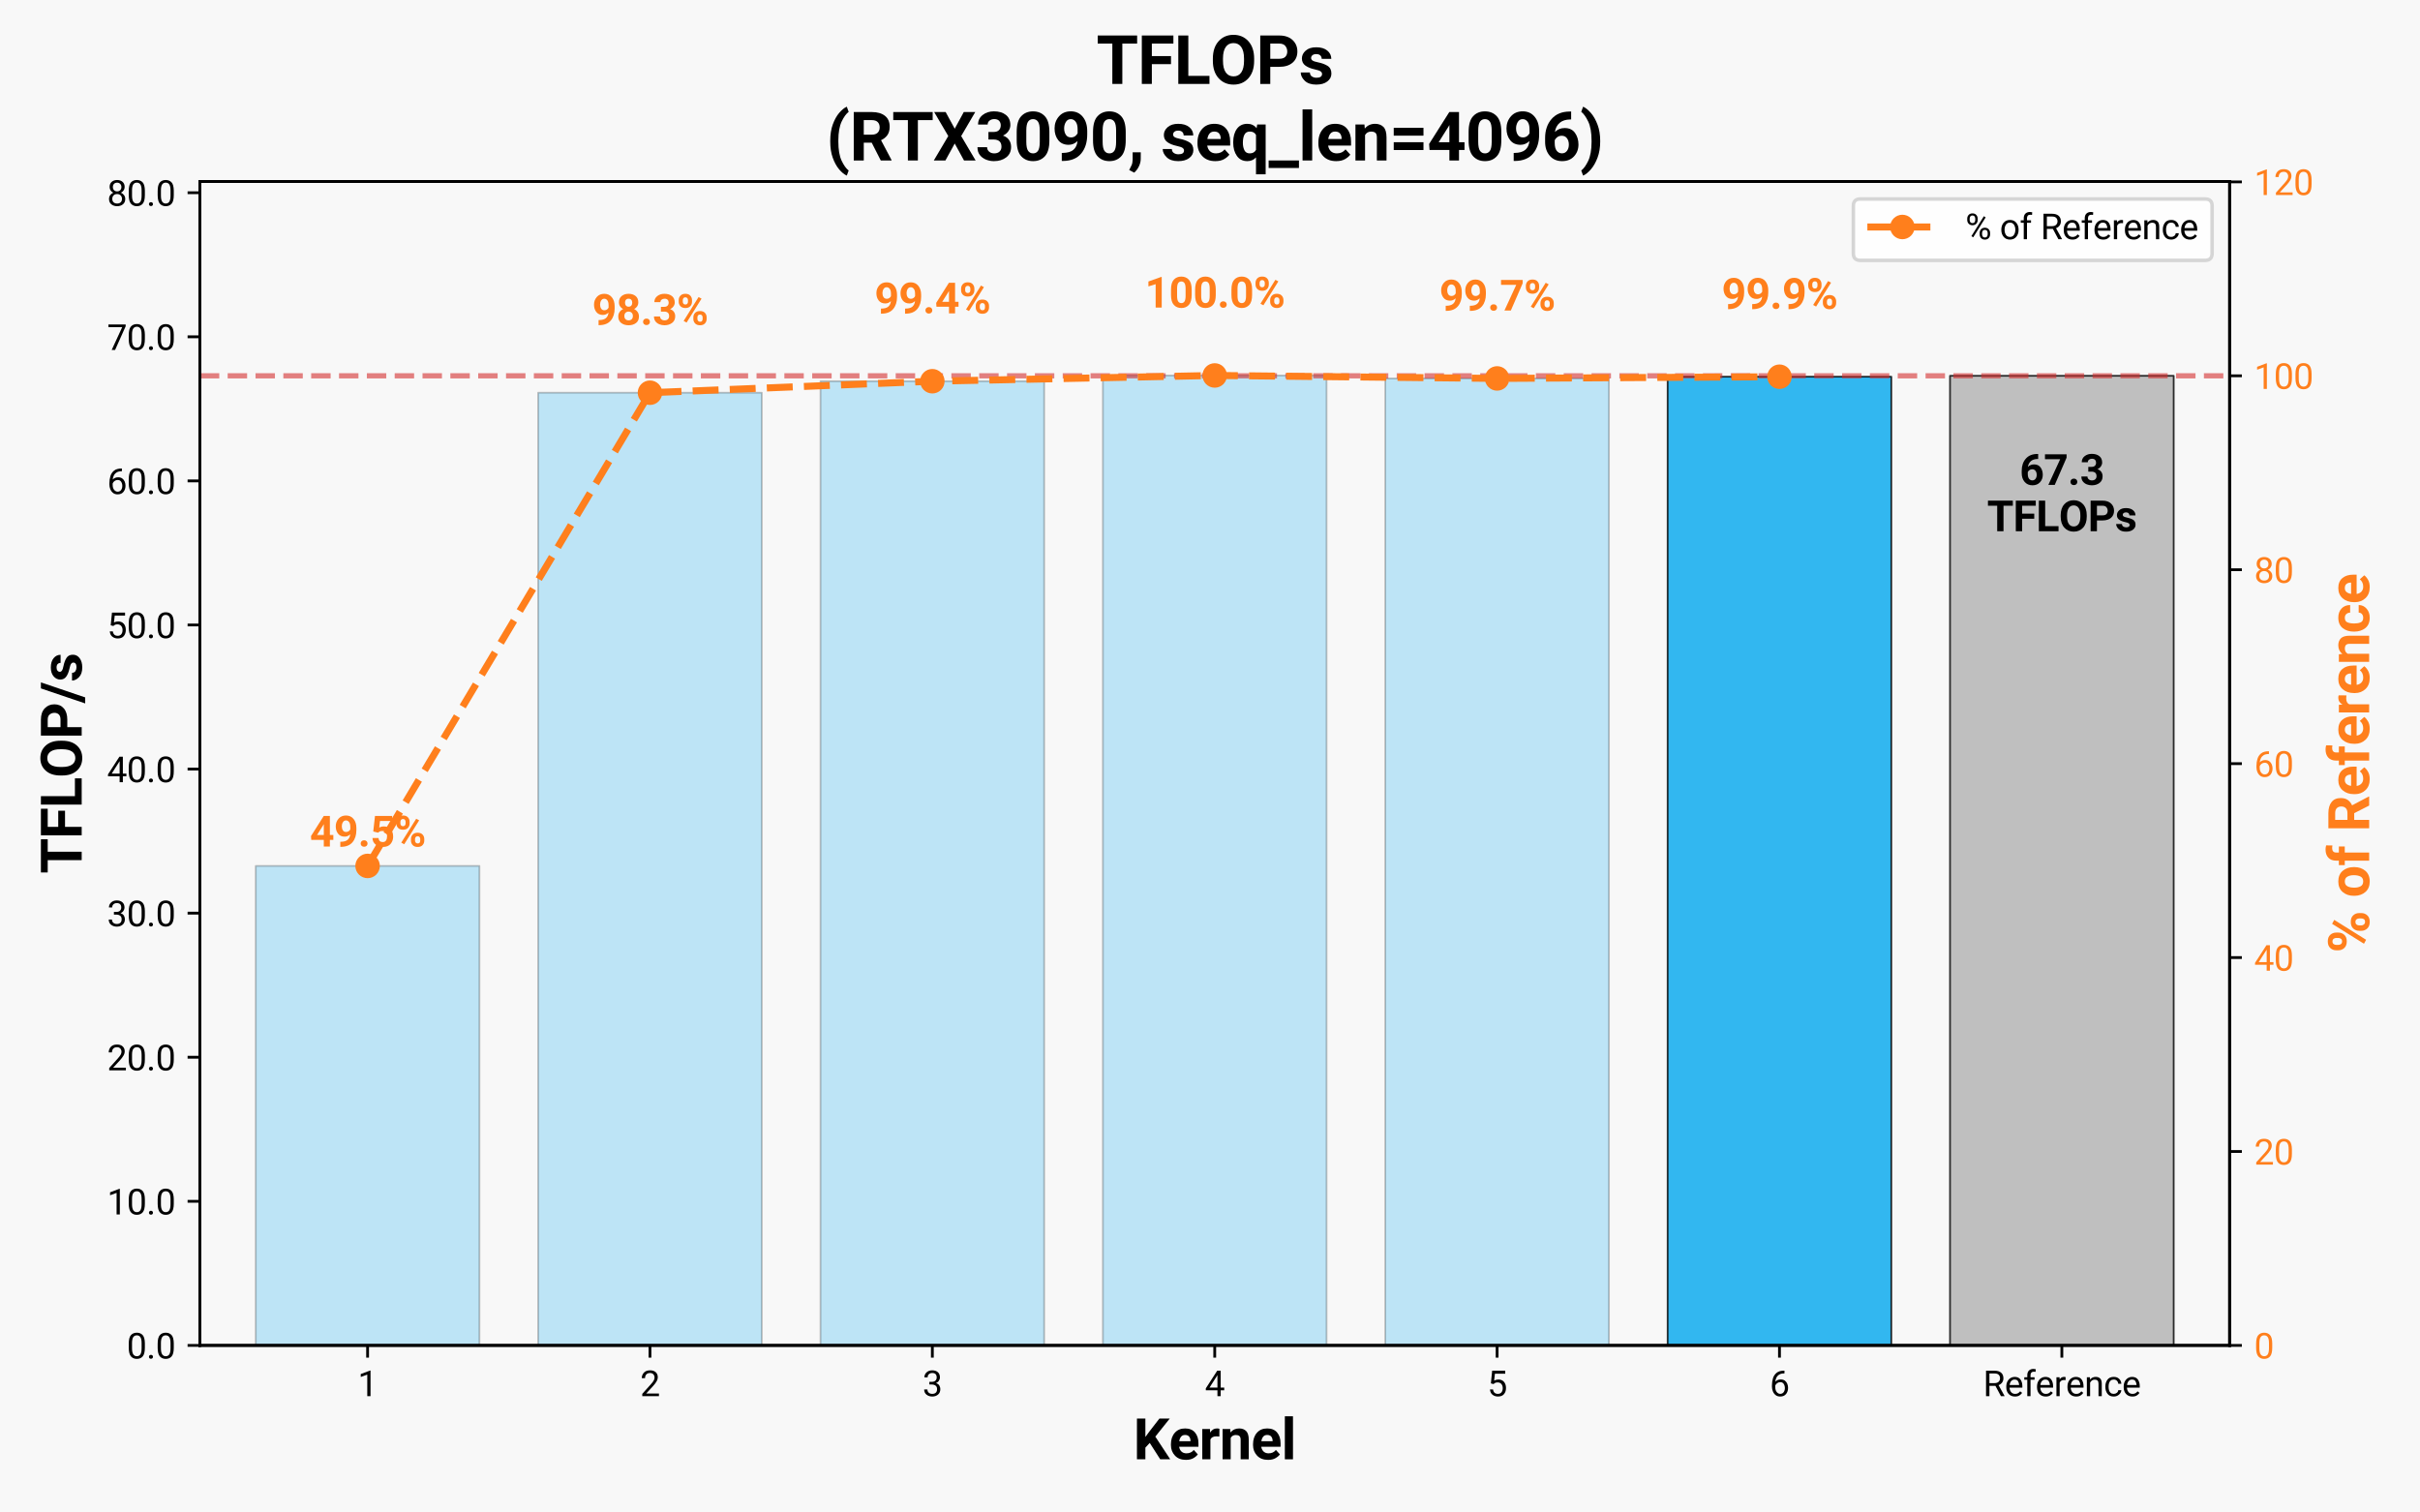 <?xml version="1.0" encoding="utf-8" standalone="no"?>
<!DOCTYPE svg PUBLIC "-//W3C//DTD SVG 1.1//EN"
  "http://www.w3.org/Graphics/SVG/1.1/DTD/svg11.dtd">
<svg xmlns:xlink="http://www.w3.org/1999/xlink" width="691.2pt" height="432pt" viewBox="0 0 691.2 432" xmlns="http://www.w3.org/2000/svg" version="1.1">
 <defs>
  <style type="text/css">*{stroke-linejoin: round; stroke-linecap: butt}</style>
 </defs>
 <g id="figure_1">
  <g id="patch_1">
   <path d="M 0 432 
L 691.2 432 
L 691.2 0 
L 0 0 
z
" style="fill: #f8f8f8"/>
  </g>
  <g id="axes_1">
   <g id="patch_2">
    <path d="M 57.08 384.28 
L 636.82 384.28 
L 636.82 51.833 
L 57.08 51.833 
z
" style="fill: #f8f8f8"/>
   </g>
   <g id="patch_3">
    <path d="M 73.051 384.28 
L 136.934 384.28 
L 136.934 247.328 
L 73.051 247.328 
z
" clip-path="url(#pea99c1ae3a)" style="fill: #00a6ed; opacity: 0.24; stroke: #000000; stroke-width: 0.5; stroke-linejoin: miter"/>
   </g>
   <g id="patch_4">
    <path d="M 153.703 384.28 
L 217.587 384.28 
L 217.587 112.166 
L 153.703 112.166 
z
" clip-path="url(#pea99c1ae3a)" style="fill: #00a6ed; opacity: 0.24; stroke: #000000; stroke-width: 0.5; stroke-linejoin: miter"/>
   </g>
   <g id="patch_5">
    <path d="M 234.356 384.28 
L 298.239 384.28 
L 298.239 108.885 
L 234.356 108.885 
z
" clip-path="url(#pea99c1ae3a)" style="fill: #00a6ed; opacity: 0.24; stroke: #000000; stroke-width: 0.5; stroke-linejoin: miter"/>
   </g>
   <g id="patch_6">
    <path d="M 315.008 384.28 
L 378.892 384.28 
L 378.892 107.24 
L 315.008 107.24 
z
" clip-path="url(#pea99c1ae3a)" style="fill: #00a6ed; opacity: 0.24; stroke: #000000; stroke-width: 0.5; stroke-linejoin: miter"/>
   </g>
   <g id="patch_7">
    <path d="M 395.661 384.28 
L 459.544 384.28 
L 459.544 108.087 
L 395.661 108.087 
z
" clip-path="url(#pea99c1ae3a)" style="fill: #00a6ed; opacity: 0.24; stroke: #000000; stroke-width: 0.5; stroke-linejoin: miter"/>
   </g>
   <g id="patch_8">
    <path d="M 476.313 384.28 
L 540.197 384.28 
L 540.197 107.6 
L 476.313 107.6 
z
" clip-path="url(#pea99c1ae3a)" style="fill: #00a6ed; opacity: 0.8; stroke: #000000; stroke-width: 0.5; stroke-linejoin: miter"/>
   </g>
   <g id="patch_9">
    <path d="M 556.966 384.28 
L 620.849 384.28 
L 620.849 107.338 
L 556.966 107.338 
z
" clip-path="url(#pea99c1ae3a)" style="fill: #b0b0b0; opacity: 0.8; stroke: #000000; stroke-width: 0.5; stroke-linejoin: miter"/>
   </g>
   <g id="matplotlib.axis_1">
    <g id="xtick_1">
     <g id="line2d_1">
      <defs>
       <path id="m317c58861b" d="M 0 0 
L 0 3.5 
" style="stroke: #000000; stroke-width: 0.8"/>
      </defs>
      <g>
       <use xlink:href="#m317c58861b" x="104.992" y="384.28" style="stroke: #000000; stroke-width: 0.8"/>
      </g>
     </g>
     <g id="text_1">
      <!-- 1 -->
      <g transform="translate(102.182 398.78) scale(0.1 -0.1)">
       <defs>
        <path id="Roboto-Regular-31" d="M 2278 4575 
L 2278 0 
L 1700 0 
L 1700 3853 
L 534 3428 
L 534 3950 
L 2188 4575 
L 2278 4575 
z
" transform="scale(0.016)"/>
       </defs>
       <use xlink:href="#Roboto-Regular-31"/>
      </g>
     </g>
    </g>
    <g id="xtick_2">
     <g id="line2d_2">
      <g>
       <use xlink:href="#m317c58861b" x="185.645" y="384.28" style="stroke: #000000; stroke-width: 0.8"/>
      </g>
     </g>
     <g id="text_2">
      <!-- 2 -->
      <g transform="translate(182.835 398.78) scale(0.1 -0.1)">
       <defs>
        <path id="Roboto-Regular-32" d="M 3359 475 
L 3359 0 
L 381 0 
L 381 416 
L 1925 2134 
Q 2306 2566 2439 2819 
Q 2572 3072 2572 3328 
Q 2572 3663 2364 3900 
Q 2156 4138 1778 4138 
Q 1322 4138 1097 3878 
Q 872 3619 872 3213 
L 294 3213 
Q 294 3788 672 4200 
Q 1050 4613 1778 4613 
Q 2422 4613 2786 4278 
Q 3150 3944 3150 3397 
Q 3150 2997 2903 2592 
Q 2656 2188 2297 1797 
L 1078 475 
L 3359 475 
z
" transform="scale(0.016)"/>
       </defs>
       <use xlink:href="#Roboto-Regular-32"/>
      </g>
     </g>
    </g>
    <g id="xtick_3">
     <g id="line2d_3">
      <g>
       <use xlink:href="#m317c58861b" x="266.297" y="384.28" style="stroke: #000000; stroke-width: 0.8"/>
      </g>
     </g>
     <g id="text_3">
      <!-- 3 -->
      <g transform="translate(263.487 398.78) scale(0.1 -0.1)">
       <defs>
        <path id="Roboto-Regular-33" d="M 1222 2084 
L 1222 2559 
L 1647 2559 
Q 2094 2563 2312 2784 
Q 2531 3006 2531 3338 
Q 2531 4138 1738 4138 
Q 1369 4138 1141 3927 
Q 913 3716 913 3359 
L 334 3359 
Q 334 3881 720 4247 
Q 1106 4613 1738 4613 
Q 2353 4613 2733 4286 
Q 3113 3959 3113 3325 
Q 3113 3072 2942 2784 
Q 2772 2497 2397 2338 
Q 2850 2191 3015 1884 
Q 3181 1578 3181 1269 
Q 3181 631 2768 284 
Q 2356 -63 1741 -63 
Q 1147 -63 722 267 
Q 297 597 297 1203 
L 875 1203 
Q 875 844 1108 628 
Q 1341 413 1741 413 
Q 2138 413 2369 622 
Q 2600 831 2600 1256 
Q 2600 1681 2337 1882 
Q 2075 2084 1634 2084 
L 1222 2084 
z
" transform="scale(0.016)"/>
       </defs>
       <use xlink:href="#Roboto-Regular-33"/>
      </g>
     </g>
    </g>
    <g id="xtick_4">
     <g id="line2d_4">
      <g>
       <use xlink:href="#m317c58861b" x="346.95" y="384.28" style="stroke: #000000; stroke-width: 0.8"/>
      </g>
     </g>
     <g id="text_4">
      <!-- 4 -->
      <g transform="translate(344.14 398.78) scale(0.1 -0.1)">
       <defs>
        <path id="Roboto-Regular-34" d="M 166 1397 
L 2203 4550 
L 2819 4550 
L 2819 1531 
L 3453 1531 
L 3453 1056 
L 2819 1056 
L 2819 0 
L 2241 0 
L 2241 1056 
L 166 1056 
L 166 1397 
z
M 822 1531 
L 2241 1531 
L 2241 3766 
L 2169 3638 
L 822 1531 
z
" transform="scale(0.016)"/>
       </defs>
       <use xlink:href="#Roboto-Regular-34"/>
      </g>
     </g>
    </g>
    <g id="xtick_5">
     <g id="line2d_5">
      <g>
       <use xlink:href="#m317c58861b" x="427.603" y="384.28" style="stroke: #000000; stroke-width: 0.8"/>
      </g>
     </g>
     <g id="text_5">
      <!-- 5 -->
      <g transform="translate(424.792 398.78) scale(0.1 -0.1)">
       <defs>
        <path id="Roboto-Regular-35" d="M 1109 2166 
L 647 2284 
L 875 4550 
L 3209 4550 
L 3209 4016 
L 1366 4016 
L 1228 2778 
Q 1572 2975 1988 2975 
Q 2616 2975 2980 2561 
Q 3344 2147 3344 1450 
Q 3344 797 2987 367 
Q 2631 -63 1903 -63 
Q 1350 -63 947 248 
Q 544 559 481 1197 
L 1031 1197 
Q 1141 413 1903 413 
Q 2313 413 2538 691 
Q 2763 969 2763 1444 
Q 2763 1872 2527 2164 
Q 2291 2456 1853 2456 
Q 1563 2456 1413 2378 
Q 1263 2300 1109 2166 
z
" transform="scale(0.016)"/>
       </defs>
       <use xlink:href="#Roboto-Regular-35"/>
      </g>
     </g>
    </g>
    <g id="xtick_6">
     <g id="line2d_6">
      <g>
       <use xlink:href="#m317c58861b" x="508.255" y="384.28" style="stroke: #000000; stroke-width: 0.8"/>
      </g>
     </g>
     <g id="text_6">
      <!-- 6 -->
      <g transform="translate(505.445 398.78) scale(0.1 -0.1)">
       <defs>
        <path id="Roboto-Regular-36" d="M 3291 1484 
Q 3291 838 2930 387 
Q 2569 -63 1878 -63 
Q 1388 -63 1063 198 
Q 738 459 577 861 
Q 416 1263 416 1684 
L 416 1956 
Q 416 2597 595 3194 
Q 775 3791 1247 4173 
Q 1719 4556 2597 4556 
L 2647 4556 
L 2647 4066 
Q 2041 4066 1705 3853 
Q 1369 3641 1205 3302 
Q 1041 2963 1006 2575 
Q 1369 2984 1984 2984 
Q 2438 2984 2727 2765 
Q 3016 2547 3153 2201 
Q 3291 1856 3291 1484 
z
M 997 1666 
Q 997 1059 1267 737 
Q 1538 416 1878 416 
Q 2278 416 2498 708 
Q 2719 1000 2719 1456 
Q 2719 1863 2516 2184 
Q 2313 2506 1891 2506 
Q 1588 2506 1341 2325 
Q 1094 2144 997 1884 
L 997 1666 
z
" transform="scale(0.016)"/>
       </defs>
       <use xlink:href="#Roboto-Regular-36"/>
      </g>
     </g>
    </g>
    <g id="xtick_7">
     <g id="line2d_7">
      <g>
       <use xlink:href="#m317c58861b" x="588.908" y="384.28" style="stroke: #000000; stroke-width: 0.8"/>
      </g>
     </g>
     <g id="text_7">
      <!-- Reference -->
      <g transform="translate(566.409 398.78) scale(0.1 -0.1)">
       <defs>
        <path id="Roboto-Regular-52" d="M 3188 0 
L 2200 1844 
L 1131 1844 
L 1131 0 
L 528 0 
L 528 4550 
L 2034 4550 
Q 2800 4550 3214 4200 
Q 3628 3850 3628 3184 
Q 3628 2759 3398 2442 
Q 3169 2125 2763 1969 
L 3831 38 
L 3831 0 
L 3188 0 
z
M 1131 4056 
L 1131 2334 
L 2053 2334 
Q 2538 2334 2783 2582 
Q 3028 2831 3028 3184 
Q 3028 3578 2792 3817 
Q 2556 4056 2034 4056 
L 1131 4056 
z
" transform="scale(0.016)"/>
        <path id="Roboto-Regular-65" d="M 3116 591 
Q 2950 341 2647 139 
Q 2344 -63 1844 -63 
Q 1138 -63 714 396 
Q 291 856 291 1572 
L 291 1703 
Q 291 2256 502 2645 
Q 713 3034 1050 3239 
Q 1388 3444 1769 3444 
Q 2494 3444 2826 2970 
Q 3159 2497 3159 1788 
L 3159 1528 
L 872 1528 
Q 884 1063 1148 736 
Q 1413 409 1875 409 
Q 2181 409 2393 534 
Q 2606 659 2766 869 
L 3116 591 
z
M 1769 2969 
Q 1425 2969 1187 2719 
Q 950 2469 891 2000 
L 2581 2000 
L 2581 2044 
Q 2559 2381 2386 2675 
Q 2213 2969 1769 2969 
z
" transform="scale(0.016)"/>
        <path id="Roboto-Regular-66" d="M 2022 2938 
L 1303 2938 
L 1303 0 
L 725 0 
L 725 2938 
L 191 2938 
L 191 3381 
L 725 3381 
L 725 3759 
Q 731 4297 1026 4581 
Q 1322 4866 1834 4866 
Q 2025 4866 2234 4816 
L 2203 4344 
Q 2072 4372 1891 4372 
Q 1313 4372 1303 3756 
L 1303 3381 
L 2022 3381 
L 2022 2938 
z
" transform="scale(0.016)"/>
        <path id="Roboto-Regular-72" d="M 1791 2888 
Q 1225 2888 1019 2400 
L 1019 0 
L 441 0 
L 441 3381 
L 1003 3381 
L 1016 2994 
Q 1294 3444 1819 3444 
Q 1981 3444 2075 3400 
L 2072 2863 
Q 1944 2888 1791 2888 
z
" transform="scale(0.016)"/>
        <path id="Roboto-Regular-6e" d="M 1844 2956 
Q 1566 2956 1353 2806 
Q 1141 2656 1019 2416 
L 1019 0 
L 441 0 
L 441 3381 
L 988 3381 
L 1006 2959 
Q 1391 3444 2016 3444 
Q 2513 3444 2805 3166 
Q 3097 2888 3100 2231 
L 3100 0 
L 2519 0 
L 2519 2222 
Q 2519 2619 2345 2787 
Q 2172 2956 1844 2956 
z
" transform="scale(0.016)"/>
        <path id="Roboto-Regular-63" d="M 1794 413 
Q 2103 413 2336 597 
Q 2569 781 2591 1069 
L 3141 1069 
Q 3119 616 2725 276 
Q 2331 -63 1794 -63 
Q 1031 -63 661 440 
Q 291 944 291 1625 
L 291 1756 
Q 291 2438 661 2941 
Q 1031 3444 1794 3444 
Q 2388 3444 2753 3092 
Q 3119 2741 3141 2219 
L 2591 2219 
Q 2569 2531 2355 2750 
Q 2141 2969 1794 2969 
Q 1438 2969 1236 2787 
Q 1034 2606 951 2328 
Q 869 2050 869 1756 
L 869 1625 
Q 869 1328 950 1050 
Q 1031 772 1232 592 
Q 1434 413 1794 413 
z
" transform="scale(0.016)"/>
       </defs>
       <use xlink:href="#Roboto-Regular-52"/>
       <use xlink:href="#Roboto-Regular-65" transform="translate(61.621 0)"/>
       <use xlink:href="#Roboto-Regular-66" transform="translate(114.648 0)"/>
       <use xlink:href="#Roboto-Regular-65" transform="translate(149.414 0)"/>
       <use xlink:href="#Roboto-Regular-72" transform="translate(202.441 0)"/>
       <use xlink:href="#Roboto-Regular-65" transform="translate(236.328 0)"/>
       <use xlink:href="#Roboto-Regular-6e" transform="translate(289.355 0)"/>
       <use xlink:href="#Roboto-Regular-63" transform="translate(344.58 0)"/>
       <use xlink:href="#Roboto-Regular-65" transform="translate(396.924 0)"/>
      </g>
     </g>
    </g>
    <g id="text_8">
     <!-- Kernel -->
     <g transform="translate(323.696 416.811) scale(0.16 -0.16)">
      <defs>
       <path id="Roboto-Bold-4b" d="M 3003 0 
L 1834 1828 
L 1347 1303 
L 1347 0 
L 406 0 
L 406 4550 
L 1347 4550 
L 1347 2491 
L 1756 3053 
L 2916 4550 
L 4069 4550 
L 2456 2531 
L 4119 0 
L 3003 0 
z
" transform="scale(0.016)"/>
       <path id="Roboto-Bold-65" d="M 3225 550 
Q 3063 319 2731 128 
Q 2400 -63 1906 -63 
Q 1119 -63 675 414 
Q 231 891 228 1566 
L 228 1697 
Q 228 2463 654 2953 
Q 1081 3444 1806 3444 
Q 2534 3444 2915 2987 
Q 3297 2531 3297 1781 
L 3297 1397 
L 1144 1397 
Q 1191 1069 1403 867 
Q 1616 666 1963 666 
Q 2478 666 2778 1044 
L 3225 550 
z
M 1800 2716 
Q 1513 2716 1356 2522 
Q 1200 2328 1153 2016 
L 2409 2016 
L 2409 2084 
Q 2403 2356 2258 2536 
Q 2113 2716 1800 2716 
z
" transform="scale(0.016)"/>
       <path id="Roboto-Bold-72" d="M 1922 2563 
Q 1413 2563 1253 2216 
L 1253 0 
L 347 0 
L 347 3381 
L 1200 3381 
L 1228 2978 
Q 1494 3444 1981 3444 
Q 2153 3444 2259 3403 
L 2250 2538 
L 1922 2563 
z
" transform="scale(0.016)"/>
       <path id="Roboto-Bold-6e" d="M 1806 2713 
Q 1422 2713 1234 2388 
L 1234 0 
L 331 0 
L 331 3381 
L 1178 3381 
L 1209 2994 
Q 1572 3444 2181 3444 
Q 2659 3444 2953 3159 
Q 3247 2875 3250 2169 
L 3250 0 
L 2344 0 
L 2344 2156 
Q 2344 2481 2205 2597 
Q 2066 2713 1806 2713 
z
" transform="scale(0.016)"/>
       <path id="Roboto-Bold-6c" d="M 1303 4800 
L 1303 0 
L 397 0 
L 397 4800 
L 1303 4800 
z
" transform="scale(0.016)"/>
      </defs>
      <use xlink:href="#Roboto-Bold-4b"/>
      <use xlink:href="#Roboto-Bold-65" transform="translate(63.525 0)"/>
      <use xlink:href="#Roboto-Bold-72" transform="translate(117.578 0)"/>
      <use xlink:href="#Roboto-Bold-6e" transform="translate(154.102 0)"/>
      <use xlink:href="#Roboto-Bold-65" transform="translate(210.107 0)"/>
      <use xlink:href="#Roboto-Bold-6c" transform="translate(264.16 0)"/>
     </g>
    </g>
   </g>
   <g id="matplotlib.axis_2">
    <g id="ytick_1">
     <g id="line2d_8">
      <defs>
       <path id="m9e764007f5" d="M 0 0 
L -3.5 0 
" style="stroke: #000000; stroke-width: 0.8"/>
      </defs>
      <g>
       <use xlink:href="#m9e764007f5" x="57.08" y="384.28" style="stroke: #000000; stroke-width: 0.8"/>
      </g>
     </g>
     <g id="text_9">
      <!-- 0.0 -->
      <g transform="translate(36.202 388.03) scale(0.1 -0.1)">
       <defs>
        <path id="Roboto-Regular-30" d="M 3234 1944 
Q 3234 825 2848 381 
Q 2463 -63 1800 -63 
Q 1156 -63 764 368 
Q 372 800 359 1872 
L 359 2638 
Q 359 3753 750 4183 
Q 1141 4613 1794 4613 
Q 2447 4613 2834 4195 
Q 3222 3778 3234 2709 
L 3234 1944 
z
M 2653 2734 
Q 2653 3503 2434 3822 
Q 2216 4141 1794 4141 
Q 1388 4141 1167 3831 
Q 947 3522 941 2778 
L 941 1850 
Q 941 1088 1164 750 
Q 1388 413 1800 413 
Q 2222 413 2436 745 
Q 2650 1078 2653 1825 
L 2653 2734 
z
" transform="scale(0.016)"/>
        <path id="Roboto-Regular-2e" d="M 450 306 
Q 450 453 542 554 
Q 634 656 809 656 
Q 984 656 1076 554 
Q 1169 453 1169 306 
Q 1169 163 1076 62 
Q 984 -38 809 -38 
Q 634 -38 542 62 
Q 450 163 450 306 
z
" transform="scale(0.016)"/>
       </defs>
       <use xlink:href="#Roboto-Regular-30"/>
       <use xlink:href="#Roboto-Regular-2e" transform="translate(56.201 0)"/>
       <use xlink:href="#Roboto-Regular-30" transform="translate(82.568 0)"/>
      </g>
     </g>
    </g>
    <g id="ytick_2">
     <g id="line2d_9">
      <g>
       <use xlink:href="#m9e764007f5" x="57.08" y="343.125" style="stroke: #000000; stroke-width: 0.8"/>
      </g>
     </g>
     <g id="text_10">
      <!-- 10.0 -->
      <g transform="translate(30.582 346.875) scale(0.1 -0.1)">
       <use xlink:href="#Roboto-Regular-31"/>
       <use xlink:href="#Roboto-Regular-30" transform="translate(56.201 0)"/>
       <use xlink:href="#Roboto-Regular-2e" transform="translate(112.402 0)"/>
       <use xlink:href="#Roboto-Regular-30" transform="translate(138.77 0)"/>
      </g>
     </g>
    </g>
    <g id="ytick_3">
     <g id="line2d_10">
      <g>
       <use xlink:href="#m9e764007f5" x="57.08" y="301.971" style="stroke: #000000; stroke-width: 0.8"/>
      </g>
     </g>
     <g id="text_11">
      <!-- 20.0 -->
      <g transform="translate(30.582 305.721) scale(0.1 -0.1)">
       <use xlink:href="#Roboto-Regular-32"/>
       <use xlink:href="#Roboto-Regular-30" transform="translate(56.201 0)"/>
       <use xlink:href="#Roboto-Regular-2e" transform="translate(112.402 0)"/>
       <use xlink:href="#Roboto-Regular-30" transform="translate(138.77 0)"/>
      </g>
     </g>
    </g>
    <g id="ytick_4">
     <g id="line2d_11">
      <g>
       <use xlink:href="#m9e764007f5" x="57.08" y="260.816" style="stroke: #000000; stroke-width: 0.8"/>
      </g>
     </g>
     <g id="text_12">
      <!-- 30.0 -->
      <g transform="translate(30.582 264.566) scale(0.1 -0.1)">
       <use xlink:href="#Roboto-Regular-33"/>
       <use xlink:href="#Roboto-Regular-30" transform="translate(56.201 0)"/>
       <use xlink:href="#Roboto-Regular-2e" transform="translate(112.402 0)"/>
       <use xlink:href="#Roboto-Regular-30" transform="translate(138.77 0)"/>
      </g>
     </g>
    </g>
    <g id="ytick_5">
     <g id="line2d_12">
      <g>
       <use xlink:href="#m9e764007f5" x="57.08" y="219.662" style="stroke: #000000; stroke-width: 0.8"/>
      </g>
     </g>
     <g id="text_13">
      <!-- 40.0 -->
      <g transform="translate(30.582 223.412) scale(0.1 -0.1)">
       <use xlink:href="#Roboto-Regular-34"/>
       <use xlink:href="#Roboto-Regular-30" transform="translate(56.201 0)"/>
       <use xlink:href="#Roboto-Regular-2e" transform="translate(112.402 0)"/>
       <use xlink:href="#Roboto-Regular-30" transform="translate(138.77 0)"/>
      </g>
     </g>
    </g>
    <g id="ytick_6">
     <g id="line2d_13">
      <g>
       <use xlink:href="#m9e764007f5" x="57.08" y="178.507" style="stroke: #000000; stroke-width: 0.8"/>
      </g>
     </g>
     <g id="text_14">
      <!-- 50.0 -->
      <g transform="translate(30.582 182.257) scale(0.1 -0.1)">
       <use xlink:href="#Roboto-Regular-35"/>
       <use xlink:href="#Roboto-Regular-30" transform="translate(56.201 0)"/>
       <use xlink:href="#Roboto-Regular-2e" transform="translate(112.402 0)"/>
       <use xlink:href="#Roboto-Regular-30" transform="translate(138.77 0)"/>
      </g>
     </g>
    </g>
    <g id="ytick_7">
     <g id="line2d_14">
      <g>
       <use xlink:href="#m9e764007f5" x="57.08" y="137.352" style="stroke: #000000; stroke-width: 0.8"/>
      </g>
     </g>
     <g id="text_15">
      <!-- 60.0 -->
      <g transform="translate(30.582 141.102) scale(0.1 -0.1)">
       <use xlink:href="#Roboto-Regular-36"/>
       <use xlink:href="#Roboto-Regular-30" transform="translate(56.201 0)"/>
       <use xlink:href="#Roboto-Regular-2e" transform="translate(112.402 0)"/>
       <use xlink:href="#Roboto-Regular-30" transform="translate(138.77 0)"/>
      </g>
     </g>
    </g>
    <g id="ytick_8">
     <g id="line2d_15">
      <g>
       <use xlink:href="#m9e764007f5" x="57.08" y="96.198" style="stroke: #000000; stroke-width: 0.8"/>
      </g>
     </g>
     <g id="text_16">
      <!-- 70.0 -->
      <g transform="translate(30.582 99.948) scale(0.1 -0.1)">
       <defs>
        <path id="Roboto-Regular-37" d="M 3319 4550 
L 3319 4225 
L 1434 0 
L 825 0 
L 2706 4075 
L 244 4075 
L 244 4550 
L 3319 4550 
z
" transform="scale(0.016)"/>
       </defs>
       <use xlink:href="#Roboto-Regular-37"/>
       <use xlink:href="#Roboto-Regular-30" transform="translate(56.201 0)"/>
       <use xlink:href="#Roboto-Regular-2e" transform="translate(112.402 0)"/>
       <use xlink:href="#Roboto-Regular-30" transform="translate(138.77 0)"/>
      </g>
     </g>
    </g>
    <g id="ytick_9">
     <g id="line2d_16">
      <g>
       <use xlink:href="#m9e764007f5" x="57.08" y="55.043" style="stroke: #000000; stroke-width: 0.8"/>
      </g>
     </g>
     <g id="text_17">
      <!-- 80.0 -->
      <g transform="translate(30.582 58.793) scale(0.1 -0.1)">
       <defs>
        <path id="Roboto-Regular-38" d="M 3244 1231 
Q 3244 606 2826 271 
Q 2409 -63 1796 -63 
Q 1184 -63 767 271 
Q 350 606 350 1231 
Q 350 1613 554 1905 
Q 759 2197 1109 2347 
Q 806 2494 629 2762 
Q 453 3031 453 3366 
Q 453 3963 833 4288 
Q 1213 4613 1794 4613 
Q 2378 4613 2758 4288 
Q 3138 3963 3138 3366 
Q 3138 3028 2956 2761 
Q 2775 2494 2472 2347 
Q 2825 2197 3034 1903 
Q 3244 1609 3244 1231 
z
M 2559 3356 
Q 2559 3697 2346 3917 
Q 2134 4138 1793 4138 
Q 1453 4138 1243 3927 
Q 1034 3716 1034 3356 
Q 1034 3003 1243 2790 
Q 1453 2578 1797 2578 
Q 2138 2578 2348 2790 
Q 2559 3003 2559 3356 
z
M 2663 1244 
Q 2663 1625 2420 1865 
Q 2178 2106 1791 2106 
Q 1394 2106 1161 1865 
Q 928 1625 928 1244 
Q 928 850 1161 631 
Q 1394 413 1797 413 
Q 2200 413 2431 631 
Q 2663 850 2663 1244 
z
" transform="scale(0.016)"/>
       </defs>
       <use xlink:href="#Roboto-Regular-38"/>
       <use xlink:href="#Roboto-Regular-30" transform="translate(56.201 0)"/>
       <use xlink:href="#Roboto-Regular-2e" transform="translate(112.402 0)"/>
       <use xlink:href="#Roboto-Regular-30" transform="translate(138.77 0)"/>
      </g>
     </g>
    </g>
    <g id="text_18">
     <!-- TFLOP/s -->
     <g transform="translate(23.332 249.521) rotate(-90) scale(0.16 -0.16)">
      <defs>
       <path id="Roboto-Bold-54" d="M 128 3791 
L 128 4550 
L 3831 4550 
L 3831 3791 
L 2441 3791 
L 2441 0 
L 1503 0 
L 1503 3791 
L 128 3791 
z
" transform="scale(0.016)"/>
       <path id="Roboto-Bold-46" d="M 406 0 
L 406 4550 
L 3372 4550 
L 3372 3791 
L 1347 3791 
L 1347 2616 
L 3147 2616 
L 3147 1859 
L 1347 1859 
L 1347 0 
L 406 0 
z
" transform="scale(0.016)"/>
       <path id="Roboto-Bold-4c" d="M 3334 756 
L 3334 0 
L 406 0 
L 406 4550 
L 1347 4550 
L 1347 756 
L 3334 756 
z
" transform="scale(0.016)"/>
       <path id="Roboto-Bold-4f" d="M 4147 2172 
Q 4147 1131 3608 534 
Q 3069 -63 2212 -63 
Q 1356 -63 812 534 
Q 269 1131 269 2172 
L 269 2375 
Q 269 3416 809 4014 
Q 1350 4613 2206 4613 
Q 3063 4613 3605 4014 
Q 4147 3416 4147 2375 
L 4147 2172 
z
M 3197 2381 
Q 3197 3094 2937 3466 
Q 2678 3838 2206 3838 
Q 1734 3838 1478 3470 
Q 1222 3103 1219 2397 
L 1219 2172 
Q 1219 1463 1478 1086 
Q 1738 709 2213 709 
Q 2684 709 2939 1081 
Q 3194 1453 3197 2156 
L 3197 2381 
z
" transform="scale(0.016)"/>
       <path id="Roboto-Bold-50" d="M 1347 1606 
L 1347 0 
L 406 0 
L 406 4550 
L 2184 4550 
Q 2991 4550 3442 4125 
Q 3894 3700 3894 3047 
Q 3894 2388 3442 1997 
Q 2991 1606 2184 1606 
L 1347 1606 
z
M 1347 3791 
L 1347 2363 
L 2184 2363 
Q 2588 2363 2766 2553 
Q 2944 2744 2944 3041 
Q 2944 3338 2766 3564 
Q 2588 3791 2184 3791 
L 1347 3791 
z
" transform="scale(0.016)"/>
       <path id="Roboto-Bold-2f" d="M 2306 4550 
L 631 -391 
L -41 -391 
L 1634 4550 
L 2306 4550 
z
" transform="scale(0.016)"/>
       <path id="Roboto-Bold-73" d="M 2178 938 
Q 2178 1081 2045 1179 
Q 1913 1278 1475 1372 
Q 953 1484 618 1721 
Q 284 1959 284 2394 
Q 284 2816 642 3130 
Q 1000 3444 1631 3444 
Q 2291 3444 2669 3134 
Q 3047 2825 3047 2353 
L 2144 2353 
Q 2144 2547 2019 2675 
Q 1894 2803 1628 2803 
Q 1403 2803 1276 2698 
Q 1150 2594 1150 2438 
Q 1150 2294 1284 2200 
Q 1419 2106 1781 2034 
Q 2331 1925 2693 1700 
Q 3056 1475 3056 972 
Q 3056 525 2672 231 
Q 2288 -63 1634 -63 
Q 925 -63 550 301 
Q 175 666 175 1078 
L 1034 1078 
Q 1047 813 1230 697 
Q 1413 581 1653 581 
Q 2178 581 2178 938 
z
" transform="scale(0.016)"/>
      </defs>
      <use xlink:href="#Roboto-Bold-54"/>
      <use xlink:href="#Roboto-Bold-46" transform="translate(61.865 0)"/>
      <use xlink:href="#Roboto-Bold-4c" transform="translate(116.699 0)"/>
      <use xlink:href="#Roboto-Bold-4f" transform="translate(170.85 0)"/>
      <use xlink:href="#Roboto-Bold-50" transform="translate(239.893 0)"/>
      <use xlink:href="#Roboto-Bold-2f" transform="translate(304.443 0)"/>
      <use xlink:href="#Roboto-Bold-73" transform="translate(341.846 0)"/>
     </g>
    </g>
   </g>
   <g id="line2d_17">
    <path d="M 57.08 107.338 
L 636.82 107.338 
" clip-path="url(#pea99c1ae3a)" style="fill: none; stroke-dasharray: 5.55,2.4; stroke-dashoffset: 0; stroke: #d32f2f; stroke-opacity: 0.6; stroke-width: 1.5"/>
   </g>
   <g id="patch_10">
    <path d="M 57.08 384.28 
L 57.08 51.833 
" style="fill: none; stroke: #000000; stroke-width: 0.8; stroke-linejoin: miter; stroke-linecap: square"/>
   </g>
   <g id="patch_11">
    <path d="M 636.82 384.28 
L 636.82 51.833 
" style="fill: none; stroke: #000000; stroke-width: 0.8; stroke-linejoin: miter; stroke-linecap: square"/>
   </g>
   <g id="patch_12">
    <path d="M 57.08 384.28 
L 636.82 384.28 
" style="fill: none; stroke: #000000; stroke-width: 0.8; stroke-linejoin: miter; stroke-linecap: square"/>
   </g>
   <g id="patch_13">
    <path d="M 57.08 51.833 
L 636.82 51.833 
" style="fill: none; stroke: #000000; stroke-width: 0.8; stroke-linejoin: miter; stroke-linecap: square"/>
   </g>
   <g id="text_19">
    <!-- 67.3 -->
    <g transform="translate(576.834 138.493) scale(0.12 -0.12)">
     <defs>
      <path id="Roboto-Bold-36" d="M 3450 1500 
Q 3450 838 3033 387 
Q 2616 -63 1916 -63 
Q 1188 -63 752 443 
Q 316 950 316 1750 
L 316 2097 
Q 316 3200 925 3898 
Q 1534 4597 2634 4597 
L 2763 4597 
L 2763 3853 
L 2672 3853 
Q 2050 3844 1688 3538 
Q 1313 3219 1238 2675 
Q 1603 3047 2156 3047 
Q 2800 3047 3125 2589 
Q 3450 2131 3450 1500 
z
M 1219 1631 
Q 1219 1150 1408 909 
Q 1597 669 1900 669 
Q 2194 669 2370 901 
Q 2547 1134 2547 1491 
Q 2547 1853 2370 2087 
Q 2194 2322 1881 2322 
Q 1641 2322 1469 2198 
Q 1297 2075 1219 1903 
L 1219 1631 
z
" transform="scale(0.016)"/>
      <path id="Roboto-Bold-37" d="M 3406 4550 
L 3406 4047 
L 1647 0 
L 694 0 
L 2453 3822 
L 191 3822 
L 191 4550 
L 3406 4550 
z
" transform="scale(0.016)"/>
      <path id="Roboto-Bold-2e" d="M 394 447 
Q 394 653 533 792 
Q 672 931 906 931 
Q 1141 931 1278 792 
Q 1416 653 1416 447 
Q 1416 244 1278 105 
Q 1141 -34 906 -34 
Q 672 -34 533 105 
Q 394 244 394 447 
z
" transform="scale(0.016)"/>
      <path id="Roboto-Bold-33" d="M 1231 1969 
L 1231 2678 
L 1713 2678 
Q 2053 2678 2220 2848 
Q 2388 3019 2388 3306 
Q 2388 3559 2236 3723 
Q 2084 3888 1772 3888 
Q 1525 3888 1342 3750 
Q 1159 3613 1159 3372 
L 256 3372 
Q 256 3934 690 4275 
Q 1125 4616 1747 4616 
Q 2438 4616 2864 4286 
Q 3291 3956 3291 3319 
Q 3291 3025 3109 2758 
Q 2928 2491 2597 2338 
Q 2978 2203 3168 1926 
Q 3359 1650 3359 1278 
Q 3359 638 2898 287 
Q 2438 -63 1747 -63 
Q 1363 -63 1008 78 
Q 653 219 426 508 
Q 200 797 200 1247 
L 1106 1247 
Q 1106 994 1295 830 
Q 1484 666 1772 666 
Q 2094 666 2275 837 
Q 2456 1009 2456 1291 
Q 2456 1969 1706 1969 
L 1231 1969 
z
" transform="scale(0.016)"/>
     </defs>
     <use xlink:href="#Roboto-Bold-36"/>
     <use xlink:href="#Roboto-Bold-37" transform="translate(57.373 0)"/>
     <use xlink:href="#Roboto-Bold-2e" transform="translate(114.746 0)"/>
     <use xlink:href="#Roboto-Bold-33" transform="translate(143.848 0)"/>
    </g>
    <!-- TFLOPs -->
    <g transform="translate(567.553 151.731) scale(0.12 -0.12)">
     <use xlink:href="#Roboto-Bold-54"/>
     <use xlink:href="#Roboto-Bold-46" transform="translate(61.865 0)"/>
     <use xlink:href="#Roboto-Bold-4c" transform="translate(116.699 0)"/>
     <use xlink:href="#Roboto-Bold-4f" transform="translate(170.85 0)"/>
     <use xlink:href="#Roboto-Bold-50" transform="translate(239.893 0)"/>
     <use xlink:href="#Roboto-Bold-73" transform="translate(304.443 0)"/>
    </g>
   </g>
   <g id="text_20">
    <!-- TFLOPs -->
    <g transform="translate(313.139 23.972) scale(0.19 -0.19)">
     <use xlink:href="#Roboto-Bold-54"/>
     <use xlink:href="#Roboto-Bold-46" transform="translate(61.865 0)"/>
     <use xlink:href="#Roboto-Bold-4c" transform="translate(116.699 0)"/>
     <use xlink:href="#Roboto-Bold-4f" transform="translate(170.85 0)"/>
     <use xlink:href="#Roboto-Bold-50" transform="translate(239.893 0)"/>
     <use xlink:href="#Roboto-Bold-73" transform="translate(304.443 0)"/>
    </g>
    <!-- (RTX3090, seq_len=4096) -->
    <g transform="translate(235.945 45.833) scale(0.19 -0.19)">
     <defs>
      <path id="Roboto-Bold-28" d="M 391 1850 
Q 391 2731 633 3392 
Q 875 4053 1234 4473 
Q 1594 4894 1947 5053 
L 2122 4566 
Q 1772 4303 1465 3661 
Q 1159 3019 1153 1906 
L 1153 1772 
Q 1153 628 1461 -23 
Q 1769 -675 2122 -944 
L 1947 -1422 
Q 1594 -1266 1234 -845 
Q 875 -425 633 237 
Q 391 900 391 1778 
L 391 1850 
z
" transform="scale(0.016)"/>
      <path id="Roboto-Bold-52" d="M 2944 0 
L 2094 1669 
L 1347 1669 
L 1347 0 
L 406 0 
L 406 4550 
L 2100 4550 
Q 2884 4550 3332 4198 
Q 3781 3847 3781 3175 
Q 3781 2681 3562 2378 
Q 3344 2075 2969 1906 
L 3953 44 
L 3953 0 
L 2944 0 
z
M 1347 3791 
L 1347 2425 
L 2100 2425 
Q 2469 2425 2655 2611 
Q 2841 2797 2841 3103 
Q 2841 3419 2659 3605 
Q 2478 3791 2100 3791 
L 1347 3791 
z
" transform="scale(0.016)"/>
      <path id="Roboto-Bold-58" d="M 1184 4550 
L 2038 2984 
L 2888 4550 
L 3966 4550 
L 2644 2294 
L 4000 0 
L 2909 0 
L 2038 1594 
L 1163 0 
L 72 0 
L 1431 2294 
L 106 4550 
L 1184 4550 
z
" transform="scale(0.016)"/>
      <path id="Roboto-Bold-30" d="M 3372 1884 
Q 3372 856 2950 396 
Q 2528 -63 1840 -63 
Q 1153 -63 726 396 
Q 300 856 300 1884 
L 300 2675 
Q 300 3700 723 4156 
Q 1147 4613 1834 4613 
Q 2519 4613 2944 4159 
Q 3369 3706 3372 2691 
L 3372 1884 
z
M 2469 2800 
Q 2469 3406 2303 3645 
Q 2138 3884 1834 3884 
Q 1538 3884 1372 3650 
Q 1206 3416 1203 2825 
L 1203 1763 
Q 1203 1153 1370 909 
Q 1538 666 1841 666 
Q 2138 666 2302 905 
Q 2466 1144 2469 1738 
L 2469 2800 
z
" transform="scale(0.016)"/>
      <path id="Roboto-Bold-39" d="M 3341 2444 
Q 3341 1334 2773 650 
Q 2206 -34 1063 -47 
L 950 -47 
L 950 709 
L 1025 709 
Q 1703 713 2039 998 
Q 2375 1284 2428 1822 
Q 2066 1472 1597 1472 
Q 956 1472 614 1911 
Q 272 2350 272 3006 
Q 272 3669 686 4142 
Q 1100 4616 1797 4616 
Q 2500 4616 2920 4105 
Q 3341 3594 3341 2756 
L 3341 2444 
z
M 1172 3016 
Q 1172 2666 1331 2416 
Q 1491 2166 1819 2166 
Q 2041 2166 2200 2280 
Q 2359 2394 2438 2556 
L 2438 2922 
Q 2438 3406 2253 3645 
Q 2069 3884 1794 3884 
Q 1497 3884 1334 3617 
Q 1172 3350 1172 3016 
z
" transform="scale(0.016)"/>
      <path id="Roboto-Bold-2c" d="M 1200 769 
L 1197 144 
Q 1194 -209 1022 -561 
Q 850 -913 581 -1144 
L 113 -897 
Q 234 -672 334 -453 
Q 434 -234 438 88 
L 438 769 
L 1200 769 
z
" transform="scale(0.016)"/>
      <path id="Roboto-Bold-20" transform="scale(0.016)"/>
      <path id="Roboto-Bold-71" d="M 3253 3381 
L 3253 -1300 
L 2347 -1300 
L 2347 288 
Q 2028 -63 1531 -63 
Q 897 -63 551 428 
Q 206 919 206 1656 
L 206 1722 
Q 206 2494 550 2969 
Q 894 3444 1538 3444 
Q 2078 3444 2403 3034 
L 2459 3381 
L 3253 3381 
z
M 1113 1656 
Q 1113 1250 1258 958 
Q 1403 666 1759 666 
Q 2172 666 2347 997 
L 2347 2397 
Q 2178 2716 1766 2716 
Q 1413 2716 1263 2431 
Q 1113 2147 1113 1656 
z
" transform="scale(0.016)"/>
      <path id="Roboto-Bold-5f" d="M 2850 0 
L 2850 -706 
L 3 -706 
L 3 0 
L 2850 0 
z
" transform="scale(0.016)"/>
      <path id="Roboto-Bold-3d" d="M 3222 3069 
L 3222 2331 
L 428 2331 
L 428 3069 
L 3222 3069 
z
M 3222 1716 
L 3222 981 
L 428 981 
L 428 1716 
L 3222 1716 
z
" transform="scale(0.016)"/>
      <path id="Roboto-Bold-34" d="M 175 1553 
L 2072 4550 
L 2984 4550 
L 2984 1713 
L 3500 1713 
L 3500 984 
L 2984 984 
L 2984 0 
L 2081 0 
L 2081 984 
L 216 984 
L 175 1553 
z
M 1072 1713 
L 2081 1713 
L 2081 3328 
L 2019 3219 
L 1072 1713 
z
" transform="scale(0.016)"/>
      <path id="Roboto-Bold-29" d="M 1906 1778 
Q 1906 928 1656 264 
Q 1406 -400 1034 -833 
Q 663 -1266 300 -1422 
L 125 -944 
Q 472 -684 780 -37 
Q 1088 609 1094 1722 
L 1094 1856 
Q 1094 3000 780 3656 
Q 466 4313 125 4572 
L 300 5053 
Q 663 4894 1034 4461 
Q 1406 4028 1656 3364 
Q 1906 2700 1906 1847 
L 1906 1778 
z
" transform="scale(0.016)"/>
     </defs>
     <use xlink:href="#Roboto-Bold-28"/>
     <use xlink:href="#Roboto-Bold-52" transform="translate(35.107 0)"/>
     <use xlink:href="#Roboto-Bold-54" transform="translate(98.926 0)"/>
     <use xlink:href="#Roboto-Bold-58" transform="translate(160.791 0)"/>
     <use xlink:href="#Roboto-Bold-33" transform="translate(224.365 0)"/>
     <use xlink:href="#Roboto-Bold-30" transform="translate(281.738 0)"/>
     <use xlink:href="#Roboto-Bold-39" transform="translate(339.111 0)"/>
     <use xlink:href="#Roboto-Bold-30" transform="translate(396.484 0)"/>
     <use xlink:href="#Roboto-Bold-2c" transform="translate(453.857 0)"/>
     <use xlink:href="#Roboto-Bold-20" transform="translate(478.32 0)"/>
     <use xlink:href="#Roboto-Bold-73" transform="translate(503.223 0)"/>
     <use xlink:href="#Roboto-Bold-65" transform="translate(554.688 0)"/>
     <use xlink:href="#Roboto-Bold-71" transform="translate(608.74 0)"/>
     <use xlink:href="#Roboto-Bold-5f" transform="translate(665.234 0)"/>
     <use xlink:href="#Roboto-Bold-6c" transform="translate(709.912 0)"/>
     <use xlink:href="#Roboto-Bold-65" transform="translate(736.426 0)"/>
     <use xlink:href="#Roboto-Bold-6e" transform="translate(790.479 0)"/>
     <use xlink:href="#Roboto-Bold-3d" transform="translate(846.484 0)"/>
     <use xlink:href="#Roboto-Bold-34" transform="translate(903.711 0)"/>
     <use xlink:href="#Roboto-Bold-30" transform="translate(961.084 0)"/>
     <use xlink:href="#Roboto-Bold-39" transform="translate(1018.457 0)"/>
     <use xlink:href="#Roboto-Bold-36" transform="translate(1075.83 0)"/>
     <use xlink:href="#Roboto-Bold-29" transform="translate(1133.203 0)"/>
    </g>
   </g>
  </g>
  <g id="axes_2">
   <g id="matplotlib.axis_3">
    <g id="ytick_10">
     <g id="line2d_18">
      <defs>
       <path id="mf68891fd53" d="M 0 0 
L 3.5 0 
" style="stroke: #000000; stroke-width: 0.8"/>
      </defs>
      <g>
       <use xlink:href="#mf68891fd53" x="636.82" y="384.28" style="stroke: #000000; stroke-width: 0.8"/>
      </g>
     </g>
     <g id="text_21">
      <!-- 0 -->
      <g style="fill: #ff7f1c" transform="translate(643.82 388.03) scale(0.1 -0.1)">
       <use xlink:href="#Roboto-Regular-30"/>
      </g>
     </g>
    </g>
    <g id="ytick_11">
     <g id="line2d_19">
      <g>
       <use xlink:href="#mf68891fd53" x="636.82" y="328.892" style="stroke: #000000; stroke-width: 0.8"/>
      </g>
     </g>
     <g id="text_22">
      <!-- 20 -->
      <g style="fill: #ff7f1c" transform="translate(643.82 332.642) scale(0.1 -0.1)">
       <use xlink:href="#Roboto-Regular-32"/>
       <use xlink:href="#Roboto-Regular-30" transform="translate(56.201 0)"/>
      </g>
     </g>
    </g>
    <g id="ytick_12">
     <g id="line2d_20">
      <g>
       <use xlink:href="#mf68891fd53" x="636.82" y="273.503" style="stroke: #000000; stroke-width: 0.8"/>
      </g>
     </g>
     <g id="text_23">
      <!-- 40 -->
      <g style="fill: #ff7f1c" transform="translate(643.82 277.253) scale(0.1 -0.1)">
       <use xlink:href="#Roboto-Regular-34"/>
       <use xlink:href="#Roboto-Regular-30" transform="translate(56.201 0)"/>
      </g>
     </g>
    </g>
    <g id="ytick_13">
     <g id="line2d_21">
      <g>
       <use xlink:href="#mf68891fd53" x="636.82" y="218.115" style="stroke: #000000; stroke-width: 0.8"/>
      </g>
     </g>
     <g id="text_24">
      <!-- 60 -->
      <g style="fill: #ff7f1c" transform="translate(643.82 221.865) scale(0.1 -0.1)">
       <use xlink:href="#Roboto-Regular-36"/>
       <use xlink:href="#Roboto-Regular-30" transform="translate(56.201 0)"/>
      </g>
     </g>
    </g>
    <g id="ytick_14">
     <g id="line2d_22">
      <g>
       <use xlink:href="#mf68891fd53" x="636.82" y="162.726" style="stroke: #000000; stroke-width: 0.8"/>
      </g>
     </g>
     <g id="text_25">
      <!-- 80 -->
      <g style="fill: #ff7f1c" transform="translate(643.82 166.476) scale(0.1 -0.1)">
       <use xlink:href="#Roboto-Regular-38"/>
       <use xlink:href="#Roboto-Regular-30" transform="translate(56.201 0)"/>
      </g>
     </g>
    </g>
    <g id="ytick_15">
     <g id="line2d_23">
      <g>
       <use xlink:href="#mf68891fd53" x="636.82" y="107.338" style="stroke: #000000; stroke-width: 0.8"/>
      </g>
     </g>
     <g id="text_26">
      <!-- 100 -->
      <g style="fill: #ff7f1c" transform="translate(643.82 111.088) scale(0.1 -0.1)">
       <use xlink:href="#Roboto-Regular-31"/>
       <use xlink:href="#Roboto-Regular-30" transform="translate(56.201 0)"/>
       <use xlink:href="#Roboto-Regular-30" transform="translate(112.402 0)"/>
      </g>
     </g>
    </g>
    <g id="ytick_16">
     <g id="line2d_24">
      <g>
       <use xlink:href="#mf68891fd53" x="636.82" y="51.949" style="stroke: #000000; stroke-width: 0.8"/>
      </g>
     </g>
     <g id="text_27">
      <!-- 120 -->
      <g style="fill: #ff7f1c" transform="translate(643.82 55.699) scale(0.1 -0.1)">
       <use xlink:href="#Roboto-Regular-31"/>
       <use xlink:href="#Roboto-Regular-32" transform="translate(56.201 0)"/>
       <use xlink:href="#Roboto-Regular-30" transform="translate(112.402 0)"/>
      </g>
     </g>
    </g>
    <g id="text_28">
     <!-- % of Reference -->
     <g style="fill: #ff7f1c" transform="translate(676.681 272.185) rotate(-90) scale(0.16 -0.16)">
      <defs>
       <path id="Roboto-Bold-25" d="M 297 3675 
Q 297 4063 550 4339 
Q 803 4616 1284 4616 
Q 1775 4616 2023 4339 
Q 2272 4063 2272 3675 
L 2272 3434 
Q 2272 3053 2023 2776 
Q 1775 2500 1290 2500 
Q 806 2500 551 2776 
Q 297 3053 297 3434 
L 297 3675 
z
M 3691 3897 
L 1469 341 
L 1028 578 
L 3250 4134 
L 3691 3897 
z
M 900 3434 
Q 900 3272 995 3147 
Q 1091 3022 1291 3022 
Q 1484 3022 1578 3147 
Q 1672 3272 1672 3434 
L 1672 3675 
Q 1672 3841 1576 3967 
Q 1481 4094 1284 4094 
Q 1091 4094 995 3967 
Q 900 3841 900 3675 
L 900 3434 
z
M 2472 1116 
Q 2472 1500 2726 1776 
Q 2981 2053 3463 2053 
Q 3950 2053 4200 1776 
Q 4450 1500 4450 1116 
L 4450 875 
Q 4450 491 4200 214 
Q 3950 -63 3469 -63 
Q 2984 -63 2728 214 
Q 2472 491 2472 875 
L 2472 1116 
z
M 3075 875 
Q 3075 713 3181 586 
Q 3288 459 3469 459 
Q 3691 459 3770 586 
Q 3850 713 3850 875 
L 3850 1116 
Q 3850 1281 3753 1406 
Q 3656 1531 3463 1531 
Q 3266 1531 3170 1406 
Q 3075 1281 3075 1116 
L 3075 875 
z
" transform="scale(0.016)"/>
       <path id="Roboto-Bold-6f" d="M 206 1722 
Q 206 2459 625 2951 
Q 1044 3444 1806 3444 
Q 2578 3444 2993 2951 
Q 3409 2459 3409 1722 
L 3409 1656 
Q 3409 919 2993 428 
Q 2578 -63 1813 -63 
Q 1053 -63 636 415 
Q 219 894 206 1616 
L 206 1722 
z
M 1113 1656 
Q 1113 1244 1270 955 
Q 1428 666 1813 666 
Q 2191 666 2348 953 
Q 2506 1241 2506 1722 
Q 2506 2125 2348 2420 
Q 2191 2716 1806 2716 
Q 1425 2716 1269 2422 
Q 1113 2128 1113 1656 
z
" transform="scale(0.016)"/>
       <path id="Roboto-Bold-66" d="M 2172 2722 
L 1500 2722 
L 1500 0 
L 594 0 
L 594 2722 
L 91 2722 
L 91 3381 
L 594 3381 
L 594 3675 
Q 594 4253 928 4559 
Q 1263 4866 1834 4866 
Q 2053 4866 2297 4803 
L 2288 4103 
Q 2169 4131 2009 4131 
Q 1509 4131 1500 3691 
L 1500 3381 
L 2172 3381 
L 2172 2722 
z
" transform="scale(0.016)"/>
       <path id="Roboto-Bold-63" d="M 1753 666 
Q 2000 666 2159 802 
Q 2319 938 2322 1169 
L 3172 1169 
Q 3166 631 2761 284 
Q 2356 -63 1769 -63 
Q 984 -63 595 432 
Q 206 928 206 1647 
L 206 1734 
Q 206 2450 593 2947 
Q 981 3444 1766 3444 
Q 2388 3444 2777 3087 
Q 3166 2731 3172 2122 
L 2322 2122 
Q 2319 2369 2172 2542 
Q 2025 2716 1750 2716 
Q 1356 2716 1234 2420 
Q 1113 2125 1113 1647 
Q 1113 1256 1233 961 
Q 1353 666 1753 666 
z
" transform="scale(0.016)"/>
      </defs>
      <use xlink:href="#Roboto-Bold-25"/>
      <use xlink:href="#Roboto-Bold-20" transform="translate(73.828 0)"/>
      <use xlink:href="#Roboto-Bold-6f" transform="translate(98.73 0)"/>
      <use xlink:href="#Roboto-Bold-66" transform="translate(155.273 0)"/>
      <use xlink:href="#Roboto-Bold-20" transform="translate(191.113 0)"/>
      <use xlink:href="#Roboto-Bold-52" transform="translate(216.016 0)"/>
      <use xlink:href="#Roboto-Bold-65" transform="translate(279.834 0)"/>
      <use xlink:href="#Roboto-Bold-66" transform="translate(333.887 0)"/>
      <use xlink:href="#Roboto-Bold-65" transform="translate(369.727 0)"/>
      <use xlink:href="#Roboto-Bold-72" transform="translate(423.779 0)"/>
      <use xlink:href="#Roboto-Bold-65" transform="translate(460.303 0)"/>
      <use xlink:href="#Roboto-Bold-6e" transform="translate(514.355 0)"/>
      <use xlink:href="#Roboto-Bold-63" transform="translate(570.361 0)"/>
      <use xlink:href="#Roboto-Bold-65" transform="translate(622.559 0)"/>
     </g>
    </g>
   </g>
   <g id="line2d_25">
    <path d="M 104.992 247.328 
L 185.645 112.166 
L 266.297 108.885 
L 346.95 107.24 
L 427.603 108.087 
L 508.255 107.6 
" clip-path="url(#pea99c1ae3a)" style="fill: none; stroke-dasharray: 7.4,3.2; stroke-dashoffset: 0; stroke: #ff7f1c; stroke-width: 2"/>
    <defs>
     <path id="m5813aaecf3" d="M 0 3 
C 0.796 3 1.559 2.684 2.121 2.121 
C 2.684 1.559 3 0.796 3 0 
C 3 -0.796 2.684 -1.559 2.121 -2.121 
C 1.559 -2.684 0.796 -3 0 -3 
C -0.796 -3 -1.559 -2.684 -2.121 -2.121 
C -2.684 -1.559 -3 -0.796 -3 0 
C -3 0.796 -2.684 1.559 -2.121 2.121 
C -1.559 2.684 -0.796 3 0 3 
z
" style="stroke: #ff7f1c"/>
    </defs>
    <g clip-path="url(#pea99c1ae3a)">
     <use xlink:href="#m5813aaecf3" x="104.992" y="247.328" style="fill: #ff7f1c; stroke: #ff7f1c"/>
     <use xlink:href="#m5813aaecf3" x="185.645" y="112.166" style="fill: #ff7f1c; stroke: #ff7f1c"/>
     <use xlink:href="#m5813aaecf3" x="266.297" y="108.885" style="fill: #ff7f1c; stroke: #ff7f1c"/>
     <use xlink:href="#m5813aaecf3" x="346.95" y="107.24" style="fill: #ff7f1c; stroke: #ff7f1c"/>
     <use xlink:href="#m5813aaecf3" x="427.603" y="108.087" style="fill: #ff7f1c; stroke: #ff7f1c"/>
     <use xlink:href="#m5813aaecf3" x="508.255" y="107.6" style="fill: #ff7f1c; stroke: #ff7f1c"/>
    </g>
   </g>
   <g id="patch_14">
    <path d="M 57.08 384.28 
L 57.08 51.833 
" style="fill: none; stroke: #000000; stroke-width: 0.8; stroke-linejoin: miter; stroke-linecap: square"/>
   </g>
   <g id="patch_15">
    <path d="M 636.82 384.28 
L 636.82 51.833 
" style="fill: none; stroke: #000000; stroke-width: 0.8; stroke-linejoin: miter; stroke-linecap: square"/>
   </g>
   <g id="patch_16">
    <path d="M 57.08 384.28 
L 636.82 384.28 
" style="fill: none; stroke: #000000; stroke-width: 0.8; stroke-linejoin: miter; stroke-linecap: square"/>
   </g>
   <g id="patch_17">
    <path d="M 57.08 51.833 
L 636.82 51.833 
" style="fill: none; stroke: #000000; stroke-width: 0.8; stroke-linejoin: miter; stroke-linecap: square"/>
   </g>
   <g id="text_29">
    <!-- 49.5% -->
    <g style="fill: #ff7f1c" transform="translate(88.489 241.789) scale(0.12 -0.12)">
     <defs>
      <path id="Roboto-Bold-35" d="M 1166 2063 
L 447 2238 
L 706 4550 
L 3256 4550 
L 3256 3800 
L 1450 3800 
L 1338 2819 
Q 1650 2991 2019 2991 
Q 2681 2991 3043 2587 
Q 3406 2184 3406 1463 
Q 3406 856 3031 396 
Q 2656 -63 1872 -63 
Q 1281 -63 814 287 
Q 347 638 331 1269 
L 1225 1269 
Q 1284 666 1866 666 
Q 2206 666 2354 911 
Q 2503 1156 2503 1513 
Q 2503 1872 2325 2092 
Q 2147 2313 1772 2313 
Q 1525 2313 1390 2233 
Q 1256 2153 1166 2063 
z
" transform="scale(0.016)"/>
     </defs>
     <use xlink:href="#Roboto-Bold-34"/>
     <use xlink:href="#Roboto-Bold-39" transform="translate(57.373 0)"/>
     <use xlink:href="#Roboto-Bold-2e" transform="translate(114.746 0)"/>
     <use xlink:href="#Roboto-Bold-35" transform="translate(143.848 0)"/>
     <use xlink:href="#Roboto-Bold-25" transform="translate(201.221 0)"/>
    </g>
   </g>
   <g id="text_30">
    <!-- 98.3% -->
    <g style="fill: #ff7f1c" transform="translate(169.141 92.78) scale(0.12 -0.12)">
     <defs>
      <path id="Roboto-Bold-38" d="M 3369 1247 
Q 3369 603 2933 270 
Q 2497 -63 1837 -63 
Q 1178 -63 736 270 
Q 294 603 294 1247 
Q 294 1625 489 1908 
Q 684 2191 1013 2347 
Q 725 2497 559 2755 
Q 394 3013 394 3341 
Q 394 3959 800 4287 
Q 1206 4616 1831 4616 
Q 2466 4616 2870 4287 
Q 3275 3959 3275 3341 
Q 3275 3009 3108 2753 
Q 2941 2497 2653 2344 
Q 2981 2188 3175 1906 
Q 3369 1625 3369 1247 
z
M 2372 3297 
Q 2372 3563 2230 3725 
Q 2088 3888 1831 3888 
Q 1581 3888 1439 3730 
Q 1297 3572 1297 3297 
Q 1297 3028 1439 2862 
Q 1581 2697 1837 2697 
Q 2094 2697 2233 2862 
Q 2372 3028 2372 3297 
z
M 2466 1313 
Q 2466 1619 2291 1794 
Q 2116 1969 1831 1969 
Q 1547 1969 1373 1794 
Q 1200 1619 1200 1313 
Q 1200 1009 1373 837 
Q 1547 666 1838 666 
Q 2125 666 2295 837 
Q 2466 1009 2466 1313 
z
" transform="scale(0.016)"/>
     </defs>
     <use xlink:href="#Roboto-Bold-39"/>
     <use xlink:href="#Roboto-Bold-38" transform="translate(57.373 0)"/>
     <use xlink:href="#Roboto-Bold-2e" transform="translate(114.746 0)"/>
     <use xlink:href="#Roboto-Bold-33" transform="translate(143.848 0)"/>
     <use xlink:href="#Roboto-Bold-25" transform="translate(201.221 0)"/>
    </g>
   </g>
   <g id="text_31">
    <!-- 99.4% -->
    <g style="fill: #ff7f1c" transform="translate(249.794 89.499) scale(0.12 -0.12)">
     <use xlink:href="#Roboto-Bold-39"/>
     <use xlink:href="#Roboto-Bold-39" transform="translate(57.373 0)"/>
     <use xlink:href="#Roboto-Bold-2e" transform="translate(114.746 0)"/>
     <use xlink:href="#Roboto-Bold-34" transform="translate(143.848 0)"/>
     <use xlink:href="#Roboto-Bold-25" transform="translate(201.221 0)"/>
    </g>
   </g>
   <g id="text_32">
    <!-- 100.0% -->
    <g style="fill: #ff7f1c" transform="translate(327.004 87.854) scale(0.12 -0.12)">
     <defs>
      <path id="Roboto-Bold-31" d="M 2503 4556 
L 2503 0 
L 1600 0 
L 1600 3484 
L 525 3150 
L 525 3881 
L 2406 4556 
L 2503 4556 
z
" transform="scale(0.016)"/>
     </defs>
     <use xlink:href="#Roboto-Bold-31"/>
     <use xlink:href="#Roboto-Bold-30" transform="translate(57.373 0)"/>
     <use xlink:href="#Roboto-Bold-30" transform="translate(114.746 0)"/>
     <use xlink:href="#Roboto-Bold-2e" transform="translate(172.119 0)"/>
     <use xlink:href="#Roboto-Bold-30" transform="translate(201.221 0)"/>
     <use xlink:href="#Roboto-Bold-25" transform="translate(258.594 0)"/>
    </g>
   </g>
   <g id="text_33">
    <!-- 99.7% -->
    <g style="fill: #ff7f1c" transform="translate(411.099 88.701) scale(0.12 -0.12)">
     <use xlink:href="#Roboto-Bold-39"/>
     <use xlink:href="#Roboto-Bold-39" transform="translate(57.373 0)"/>
     <use xlink:href="#Roboto-Bold-2e" transform="translate(114.746 0)"/>
     <use xlink:href="#Roboto-Bold-37" transform="translate(143.848 0)"/>
     <use xlink:href="#Roboto-Bold-25" transform="translate(201.221 0)"/>
    </g>
   </g>
   <g id="text_34">
    <!-- 99.9% -->
    <g style="fill: #ff7f1c" transform="translate(491.751 88.214) scale(0.12 -0.12)">
     <use xlink:href="#Roboto-Bold-39"/>
     <use xlink:href="#Roboto-Bold-39" transform="translate(57.373 0)"/>
     <use xlink:href="#Roboto-Bold-2e" transform="translate(114.746 0)"/>
     <use xlink:href="#Roboto-Bold-39" transform="translate(143.848 0)"/>
     <use xlink:href="#Roboto-Bold-25" transform="translate(201.221 0)"/>
    </g>
   </g>
   <g id="legend_1">
    <g id="patch_18">
     <path d="M 531.356 74.364 
L 629.82 74.364 
Q 631.82 74.364 631.82 72.364 
L 631.82 58.833 
Q 631.82 56.833 629.82 56.833 
L 531.356 56.833 
Q 529.356 56.833 529.356 58.833 
L 529.356 72.364 
Q 529.356 74.364 531.356 74.364 
z
" style="fill: #ffffff; opacity: 0.8; stroke: #cccccc; stroke-linejoin: miter"/>
    </g>
    <g id="line2d_26">
     <path d="M 533.356 64.832 
L 543.356 64.832 
L 553.356 64.832 
" style="fill: none; stroke-dasharray: 7.4,3.2; stroke-dashoffset: 0; stroke: #ff7f1c; stroke-width: 2"/>
     <g>
      <use xlink:href="#m5813aaecf3" x="543.356" y="64.832" style="fill: #ff7f1c; stroke: #ff7f1c"/>
     </g>
    </g>
    <g id="text_35">
     <!-- % of Reference -->
     <g transform="translate(561.356 68.332) scale(0.1 -0.1)">
      <defs>
       <path id="Roboto-Regular-25" d="M 328 3675 
Q 328 4063 578 4339 
Q 828 4616 1259 4616 
Q 1697 4616 1945 4339 
Q 2194 4063 2194 3675 
L 2194 3434 
Q 2194 3053 1947 2776 
Q 1700 2500 1265 2500 
Q 831 2500 579 2776 
Q 328 3053 328 3434 
L 328 3675 
z
M 763 3434 
Q 763 3219 886 3047 
Q 1009 2875 1266 2875 
Q 1516 2875 1637 3045 
Q 1759 3216 1759 3434 
L 1759 3675 
Q 1759 3894 1636 4067 
Q 1513 4241 1259 4241 
Q 1009 4241 886 4067 
Q 763 3894 763 3675 
L 763 3434 
z
M 3619 3903 
L 1397 347 
L 1072 553 
L 3294 4109 
L 3619 3903 
z
M 2544 1116 
Q 2544 1500 2794 1776 
Q 3044 2053 3475 2053 
Q 3913 2053 4161 1776 
Q 4409 1500 4409 1116 
L 4409 872 
Q 4409 488 4162 211 
Q 3916 -66 3481 -66 
Q 3044 -66 2794 211 
Q 2544 488 2544 872 
L 2544 1116 
z
M 2978 872 
Q 2978 653 3101 481 
Q 3225 309 3481 309 
Q 3734 309 3856 479 
Q 3978 650 3978 872 
L 3978 1116 
Q 3978 1338 3854 1508 
Q 3731 1678 3475 1678 
Q 3225 1678 3101 1508 
Q 2978 1338 2978 1116 
L 2978 872 
z
" transform="scale(0.016)"/>
       <path id="Roboto-Regular-20" transform="scale(0.016)"/>
       <path id="Roboto-Regular-6f" d="M 288 1725 
Q 288 2459 700 2951 
Q 1113 3444 1822 3444 
Q 2531 3444 2943 2961 
Q 3356 2478 3366 1756 
L 3366 1653 
Q 3366 919 2952 428 
Q 2538 -63 1828 -63 
Q 1116 -63 702 428 
Q 288 919 288 1653 
L 288 1725 
z
M 866 1653 
Q 866 1150 1105 781 
Q 1344 413 1828 413 
Q 2300 413 2540 777 
Q 2781 1141 2784 1644 
L 2784 1725 
Q 2784 2222 2543 2595 
Q 2303 2969 1822 2969 
Q 1344 2969 1105 2595 
Q 866 2222 866 1725 
L 866 1653 
z
" transform="scale(0.016)"/>
      </defs>
      <use xlink:href="#Roboto-Regular-25"/>
      <use xlink:href="#Roboto-Regular-20" transform="translate(73.242 0)"/>
      <use xlink:href="#Roboto-Regular-6f" transform="translate(98.047 0)"/>
      <use xlink:href="#Roboto-Regular-66" transform="translate(155.078 0)"/>
      <use xlink:href="#Roboto-Regular-20" transform="translate(189.844 0)"/>
      <use xlink:href="#Roboto-Regular-52" transform="translate(214.648 0)"/>
      <use xlink:href="#Roboto-Regular-65" transform="translate(276.27 0)"/>
      <use xlink:href="#Roboto-Regular-66" transform="translate(329.297 0)"/>
      <use xlink:href="#Roboto-Regular-65" transform="translate(364.062 0)"/>
      <use xlink:href="#Roboto-Regular-72" transform="translate(417.09 0)"/>
      <use xlink:href="#Roboto-Regular-65" transform="translate(450.977 0)"/>
      <use xlink:href="#Roboto-Regular-6e" transform="translate(504.004 0)"/>
      <use xlink:href="#Roboto-Regular-63" transform="translate(559.229 0)"/>
      <use xlink:href="#Roboto-Regular-65" transform="translate(611.572 0)"/>
     </g>
    </g>
   </g>
  </g>
 </g>
 <defs>
  <clipPath id="pea99c1ae3a">
   <rect x="57.08" y="51.833" width="579.74" height="332.447"/>
  </clipPath>
 </defs>
</svg>
